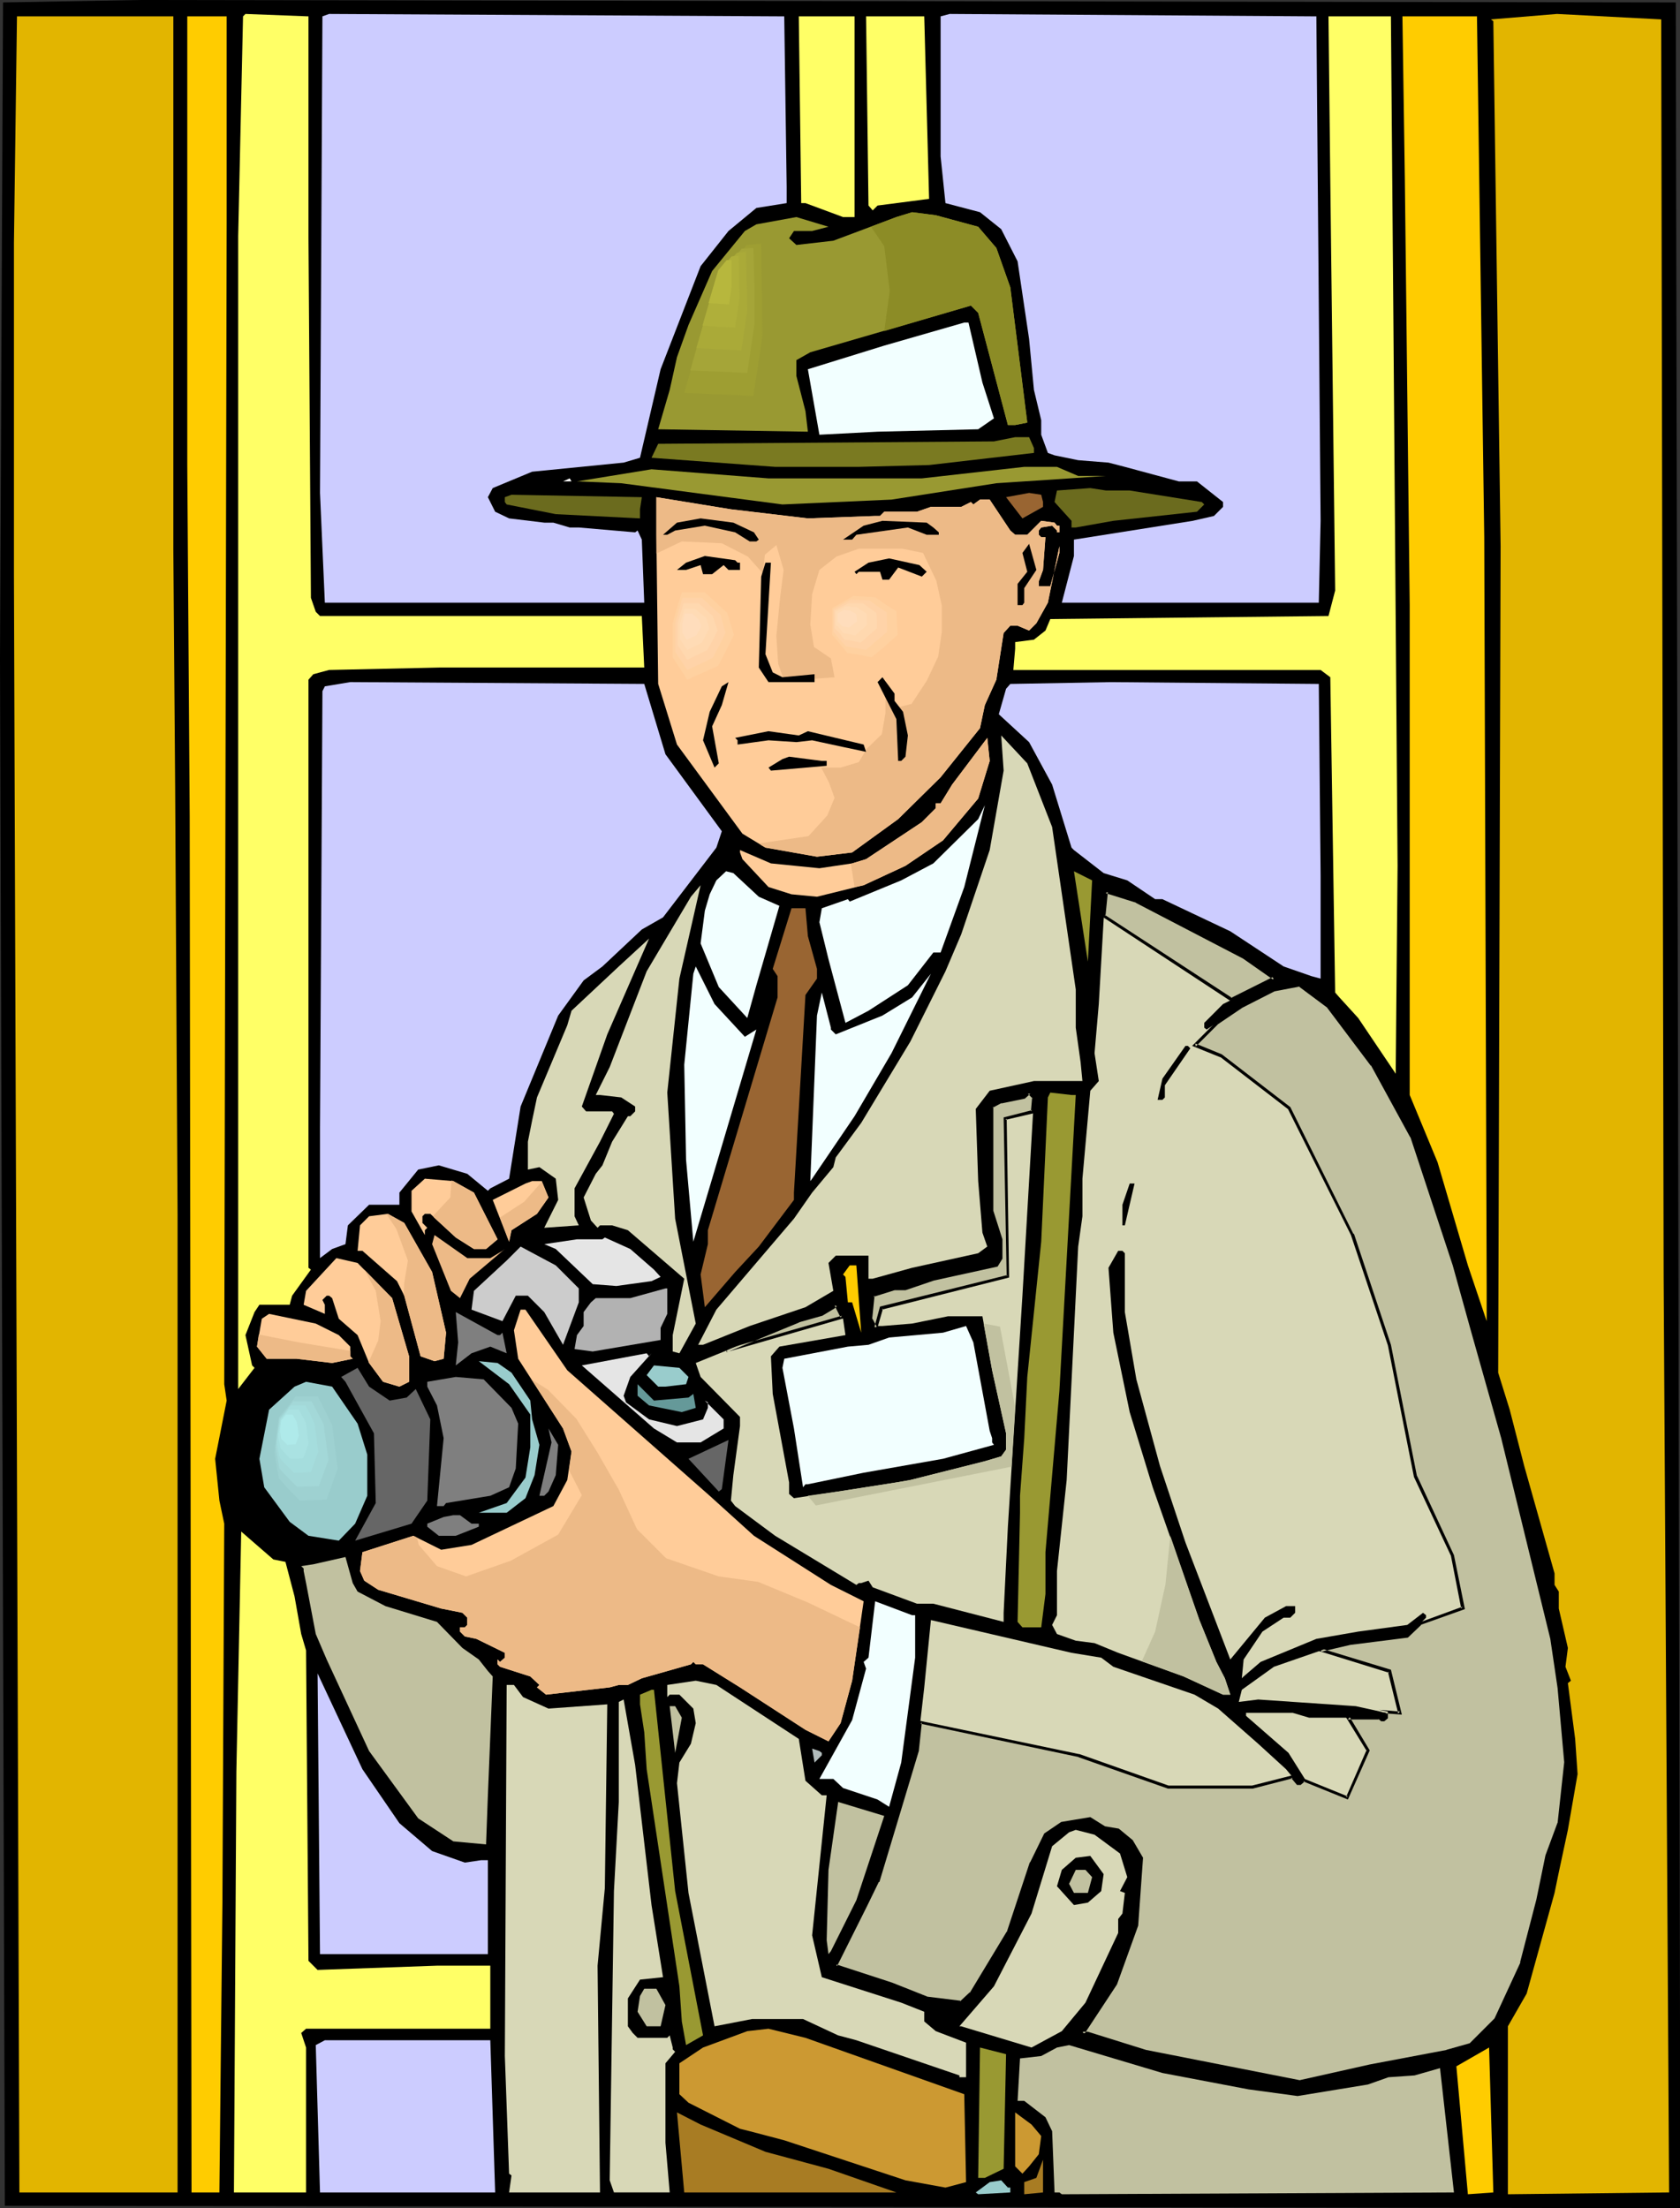 <?xml version="1.0" encoding="UTF-8" standalone="no"?>
<svg
   version="1.0"
   width="118.491mm"
   height="155.711mm"
   id="svg137"
   sodipodi:docname="Photojournalist.wmf"
   xmlns:inkscape="http://www.inkscape.org/namespaces/inkscape"
   xmlns:sodipodi="http://sodipodi.sourceforge.net/DTD/sodipodi-0.dtd"
   xmlns="http://www.w3.org/2000/svg"
   xmlns:svg="http://www.w3.org/2000/svg">
  <rect width="100%" height="100%" fill="#333333" stroke="none"/>
  <sodipodi:namedview
     id="namedview137"
     pagecolor="#ffffff"
     bordercolor="#000000"
     borderopacity="0.25"
     inkscape:showpageshadow="2"
     inkscape:pageopacity="0.0"
     inkscape:pagecheckerboard="0"
     inkscape:deskcolor="#d1d1d1"
     inkscape:document-units="mm" />
  <defs
     id="defs1">
    <pattern
       id="WMFhbasepattern"
       patternUnits="userSpaceOnUse"
       width="6"
       height="6"
       x="0"
       y="0" />
  </defs>
  <path
     style="fill:#000000;fill-opacity:1;fill-rule:evenodd;stroke:none"
     d="m 447.842,540.038 v 48.477 L 1.292,587.868 0,175.488 0.808,0.646 37.482,0 446.711,0.646 Z"
     id="path1" />
  <path
     style="fill:#ffff66;fill-opacity:1;fill-rule:evenodd;stroke:none"
     d="m 82.234,63.505 0.646,95.824 1.292,3.717 1.131,1.131 h 85.788 l 0.646,13.735 h -54.769 l -29.242,0.646 -4.201,1.131 -1.292,1.454 v 156.743 l 0.646,0.485 -5.008,6.948 -0.646,2.424 h -8.078 l -1.292,1.939 -2.423,6.14 1.777,8.08 0.646,0.646 -4.362,5.656 V 62.859 L 64.785,4.363 65.431,3.717 82.234,4.363 Z"
     id="path2" />
  <path
     style="fill:#ccccff;fill-opacity:1;fill-rule:evenodd;stroke:none"
     d="m 209.704,49.77 v 4.363 l -8.078,1.293 -7.432,6.14 -7.432,9.372 -10.663,27.47 -5.493,23.592 -4.362,1.293 -24.395,2.424 -10.501,4.363 -1.292,2.424 1.939,3.878 3.716,1.778 9.37,1.131 h 2.423 l 4.362,1.293 h 2.423 l 15.025,1.293 0.646,-0.485 1.131,2.424 0.646,16.805 H 86.596 L 85.303,131.374 85.949,4.363 87.727,3.717 209.057,4.363 Z"
     id="path3" />
  <path
     style="fill:#ccccff;fill-opacity:1;fill-rule:evenodd;stroke:none"
     d="m 352.037,138.807 -0.485,21.815 h -68.501 l 3.231,-12.443 v -4.363 l 31.666,-5.009 5.655,-1.293 2.423,-2.424 v -1.293 l -6.947,-5.494 h -4.847 l -14.379,-3.878 -4.362,-1.131 -8.078,-0.646 -6.301,-1.293 -1.777,-0.646 -1.777,-4.848 v -3.878 l -1.939,-8.08 -1.292,-13.574 -3.07,-20.684 -4.362,-8.564 -5.655,-4.525 -9.209,-2.424 -1.292,-12.443 V 4.363 l 2.423,-0.646 97.743,0.646 z"
     id="path4" />
  <path
     style="fill:#e2b500;fill-opacity:1;fill-rule:evenodd;stroke:none"
     d="m 443.479,340.311 1.454,244.003 -42.975,0.485 v -44.761 l 5.008,-8.726 7.432,-26.824 1.131,-5.494 2.423,-11.311 2.585,-14.866 -0.646,-9.372 -1.939,-14.866 0.808,-0.646 -1.454,-3.717 0.646,-5.009 -2.423,-10.503 v -4.525 l -1.131,-1.778 v -3.07 l -8.078,-28.602 -3.877,-15.028 -3.07,-9.857 0.646,-220.249 -1.939,-139.938 -0.646,-0.485 17.61,-1.454 27.788,1.454 z"
     id="path5" />
  <path
     style="fill:#e2b500;fill-opacity:1;fill-rule:evenodd;stroke:none"
     d="m 46.206,146.24 0.485,63.505 0.646,113.76 V 584.313 H 5.17 L 3.716,153.027 V 64.798 L 4.524,4.363 H 46.206 Z"
     id="path6" />
  <path
     style="fill:#ffcc00;fill-opacity:1;fill-rule:evenodd;stroke:none"
     d="m 60.423,59.789 -0.646,309.124 0.646,4.363 -3.07,15.513 1.131,11.15 1.292,6.14 -0.485,100.994 -0.808,77.241 H 51.053 L 50.568,217.663 49.922,123.94 V 4.363 h 10.501 z"
     id="path7" />
  <path
     style="fill:#ffff66;fill-opacity:1;fill-rule:evenodd;stroke:none"
     d="m 227.798,57.85 h -3.07 l -10.017,-3.717 h -1.131 L 212.935,4.363 h 14.863 z"
     id="path8" />
  <path
     style="fill:#ffff66;fill-opacity:1;fill-rule:evenodd;stroke:none"
     d="m 247.67,53.002 -13.733,1.778 -1.292,1.293 -1.131,-1.293 -0.646,-50.416 h 15.51 z"
     id="path9" />
  <path
     style="fill:#ffff66;fill-opacity:1;fill-rule:evenodd;stroke:none"
     d="m 371.424,83.381 1.131,147.371 -0.485,53.648 v 1.778 l -10.017,-14.866 -5.008,-5.494 -1.131,-1.293 -1.292,-84.027 -2.585,-1.939 h -81.91 l 0.485,-5.656 v -1.778 l 5.008,-0.646 3.07,-2.424 1.292,-3.07 74.156,-0.808 1.777,-6.787 -1.292,-108.912 -0.485,-44.114 h 16.641 z"
     id="path10" />
  <path
     style="fill:#ffcc00;fill-opacity:1;fill-rule:evenodd;stroke:none"
     d="m 395.658,143.17 0.646,199.565 v 9.372 l -5.008,-14.866 -8.078,-27.47 -7.432,-17.937 V 161.268 L 374.494,47.993 373.848,4.363 h 19.872 z"
     id="path11" />
  <path
     style="fill:#ffcc99;fill-opacity:1;fill-rule:evenodd;stroke:none"
     d="m 215.358,138.16 17.933,-0.646 h 1.292 l 1.131,-1.131 h 8.724 l 3.716,-1.293 h 8.078 l 2.585,-1.293 0.646,0.646 1.777,-1.293 h 2.585 l 5.493,8.241 1.292,1.131 h 3.231 l 3.716,-3.717 3.554,0.485 0.646,0.808 h 0.646 v 1.778 h -0.646 v -0.485 l -1.292,-1.293 -2.908,0.485 -0.646,0.808 v 1.131 l 0.646,0.646 h 1.131 l -0.646,8.726 -1.131,3.07 v 1.293 h 3.07 l 2.423,-8.888 v -1.778 l -3.07,15.028 -3.07,5.494 -1.939,1.939 -3.07,-1.293 h -1.939 l -1.777,1.939 -1.939,12.443 -3.07,6.787 -1.292,6.14 -10.501,13.089 -11.309,11.15 -12.278,8.888 -9.37,1.131 -13.733,-2.424 -6.139,-3.717 -17.448,-23.754 -5.008,-16.159 -0.485,-39.751 v -10.019 l 19.872,3.232 z"
     id="path12" />
  <path
     style="fill:#ccccff;fill-opacity:1;fill-rule:evenodd;stroke:none"
     d="m 177.392,201.019 15.025,20.522 -1.454,4.363 -14.217,18.583 -5.655,3.232 -10.501,9.857 -5.008,3.717 -6.785,9.372 -10.017,24.239 -3.07,19.229 -5.008,2.585 -0.646,0.646 -5.493,-4.525 -7.593,-2.262 -5.493,1.131 -5.008,6.14 v 3.232 h -8.078 l -5.655,5.494 -0.646,5.009 -3.554,1.293 -3.231,2.424 v -34.904 l 0.646,-116.184 0.646,-1.293 6.785,-1.131 78.356,0.485 z"
     id="path13" />
  <path
     style="fill:#ccccff;fill-opacity:1;fill-rule:evenodd;stroke:none"
     d="m 352.037,233.338 v 27.47 l -2.423,-0.646 -7.432,-2.585 -14.217,-9.372 -18.095,-8.564 h -1.939 l -7.432,-5.009 -6.301,-1.939 -7.916,-6.14 -0.646,-0.646 -5.17,-16.805 -6.139,-11.311 -8.078,-7.433 1.939,-6.787 1.131,-1.293 26.819,-0.485 55.415,0.485 z"
     id="path14" />
  <path
     style="fill:#d8d8b7;fill-opacity:1;fill-rule:evenodd;stroke:none"
     d="m 280.466,220.41 6.301,43.306 v 10.18 l 1.292,9.211 0.485,5.009 h -12.925 l -11.794,2.585 -3.716,4.848 0.646,19.229 1.131,13.735 1.292,3.717 -2.423,1.778 -17.61,3.878 -10.501,2.909 h -1.131 v -6.14 h -8.724 l -1.939,1.939 1.292,7.433 -7.432,4.363 -14.863,5.009 -12.44,5.009 h -1.292 l 4.847,-9.372 20.68,-24.239 4.847,-6.948 5.655,-6.787 0.646,-2.585 6.785,-9.211 13.086,-21.653 9.37,-18.745 4.201,-9.857 7.593,-22.461 3.716,-21.168 -0.646,-9.372 6.947,7.433 z"
     id="path15" />
  <path
     style="fill:#d8d8b7;fill-opacity:1;fill-rule:evenodd;stroke:none"
     d="m 177.876,291.187 2.1,33.611 5.493,27.955 -4.362,7.918 -1.777,-0.485 v -4.363 l 3.07,-15.028 -15.025,-12.927 -4.201,-1.293 h -3.231 l -0.646,0.646 -1.777,-1.939 -1.939,-6.14 3.231,-6.302 1.777,-2.262 2.585,-6.302 4.201,-6.787 h 0.646 l 1.292,-1.293 v -1.293 l -3.716,-2.424 -5.655,-0.646 h -1.131 l 3.716,-7.433 9.855,-25.531 11.794,-19.876 2.585,-3.07 -5.655,24.885 z"
     id="path16" />
  <path
     style="fill:#d8d8b7;fill-opacity:1;fill-rule:evenodd;stroke:none"
     d="m 331.519,254.991 8.078,5.817 -13.571,6.787 -5.008,5.009 v 1.293 l 0.646,0.485 9.37,-6.302 8.563,-4.363 6.947,-1.131 7.593,5.494 11.632,15.674 10.663,19.229 11.148,34.257 4.847,17.29 8.24,28.763 13.086,53.487 1.777,12.927 1.777,20.037 -1.777,16.159 -3.07,8.726 -2.585,11.796 -4.201,16.644 -6.947,15.028 -6.785,6.948 -6.301,1.778 -20.518,3.878 -18.579,4.201 -41.198,-8.08 -15.348,-5.009 h -1.454 l 8.886,-13.089 5.493,-15.513 1.292,-18.098 -2.585,-4.363 -3.554,-3.07 -3.877,-0.646 -3.554,-2.424 -7.593,1.293 -4.362,3.07 -3.716,7.433 -6.301,18.745 -9.855,16.159 -2.585,2.424 -9.209,-1.131 -9.37,-3.878 -14.863,-4.848 8.078,-16.159 3.07,-6.302 10.501,-34.742 1.939,-16.967 1.777,-17.937 37.482,8.726 7.916,1.293 3.231,2.424 21.649,7.433 6.301,3.717 10.663,9.372 7.432,6.787 3.07,3.717 h 0.646 l 1.292,-1.131 -4.362,-6.948 -11.309,-9.857 v -0.808 h 12.44 l 4.362,1.293 h 18.741 l 0.646,0.646 h 0.485 l 0.646,-0.646 v -1.293 l -8.078,-1.778 -26.011,-1.778 -5.17,0.646 0.808,-3.232 8.563,-6.14 16.317,-5.656 19.226,-2.424 5.008,-5.009 v -0.646 l -0.808,-0.646 -4.201,3.232 -13.086,1.778 -11.148,1.939 -14.863,6.14 -4.524,3.878 -0.485,0.485 0.485,-5.009 5.008,-7.433 5.655,-3.717 h 1.777 l 1.292,-1.293 v -1.778 h -2.423 l -5.655,3.07 -9.209,11.15 -11.955,-31.187 -6.785,-20.36 -6.301,-23.108 -3.07,-17.937 v -15.674 l -0.646,-0.646 h -1.131 l -2.585,4.525 1.292,17.29 4.362,21.168 6.139,20.037 12.44,35.388 4.524,11.15 2.262,4.363 1.454,4.363 h -1.939 l -10.501,-4.848 -17.448,-6.302 -6.301,-2.585 -5.008,-0.646 -5.008,-1.778 -1.292,-2.424 1.292,-2.585 v -11.796 l 2.585,-24.239 3.07,-62.213 1.131,-8.08 v -10.019 l 2.1,-23.431 2.262,-2.585 -1.131,-7.433 1.131,-13.089 1.292,-22.461 0.646,-7.433 8.078,2.585 z"
     id="path17" />
  <path
     style="fill:#996532;fill-opacity:1;fill-rule:evenodd;stroke:none"
     d="m 215.358,249.497 2.423,8.726 v 2.585 l -3.07,4.363 -3.07,52.679 v 1.939 l -9.37,12.443 -6.301,6.787 -8.078,9.372 -1.131,-8.726 1.939,-8.08 v -3.717 l 18.579,-62.051 v -5.656 l -1.292,-1.939 5.008,-16.159 h 3.716 z"
     id="path18" />
  <path
     style="fill:#d8d8b7;fill-opacity:1;fill-rule:evenodd;stroke:none"
     d="m 155.097,294.904 1.131,1.293 h 6.947 l 0.485,0.646 -3.716,7.433 -6.785,12.443 v 7.433 l 1.131,2.424 -9.209,0.646 3.716,-7.433 -0.646,-5.656 -4.362,-3.07 -3.07,0.646 v -7.433 l 1.131,-5.656 1.292,-6.14 8.078,-19.229 1.131,-3.878 12.602,-11.796 8.078,-7.433 -11.148,25.531 z"
     id="path19" />
  <path
     style="fill:#f2ffff;fill-opacity:1;fill-rule:evenodd;stroke:none"
     d="m 198.556,276.321 3.07,-1.939 -11.794,39.751 -5.008,16.805 -1.939,-21.815 -0.485,-25.37 2.423,-24.239 0.646,-1.939 5.008,10.019 z"
     id="path20" />
  <path
     style="fill:#f2ffff;fill-opacity:1;fill-rule:evenodd;stroke:none"
     d="m 227.798,297.489 -11.309,16.644 -0.485,0.646 1.777,-44.114 1.292,-6.14 2.423,9.372 v 0.485 l 1.292,1.293 12.44,-5.009 7.916,-4.848 5.008,-6.302 -10.501,21.168 z"
     id="path21" />
  <path
     style="fill:#000000;fill-opacity:1;fill-rule:evenodd;stroke:none"
     d="m 317.302,279.391 -6.785,9.857 v 3.232 l -0.646,0.646 h -1.292 l 1.292,-5.656 6.139,-8.726 h 0.646 z"
     id="path22" />
  <path
     style="fill:#d8d8b7;fill-opacity:1;fill-rule:evenodd;stroke:none"
     d="m 272.55,345.32 -3.877,61.566 -1.131,22.946 v 2.424 l -18.741,-4.848 h -4.362 l -11.794,-4.363 -1.131,-1.778 -1.939,0.646 h -0.646 l -0.646,0.485 -21.649,-13.089 -10.663,-7.918 -1.131,-1.454 0.646,-6.787 1.777,-13.089 v -2.424 l -10.501,-10.665 -1.292,-3.717 27.465,-11.15 6.139,-1.939 3.07,-1.778 0.646,-0.646 1.939,3.717 0.646,4.363 -17.61,3.07 -2.262,2.585 0.485,10.019 4.362,23.592 v 3.07 l 1.292,1.131 11.794,-1.778 15.51,-2.424 3.716,-0.646 19.872,-5.009 4.362,-1.293 1.292,-1.778 v -4.363 l -3.716,-16.805 -2.585,-14.382 h -9.209 l -9.532,1.939 -7.916,0.646 h -1.292 l -0.646,0.485 -1.292,-2.424 0.646,-6.14 5.816,-1.939 h 2.908 l 7.432,-2.585 16.802,-3.555 1.292,-1.939 v -5.009 l -2.423,-7.433 v -27.955 l 2.423,-1.293 6.139,-1.131 1.292,-1.293 1.292,1.293 z"
     id="path23" />
  <path
     style="fill:#999932;fill-opacity:1;fill-rule:evenodd;stroke:none"
     d="m 286.767,291.834 -4.362,78.856 -3.716,42.983 v 11.15 l -1.131,8.888 h -5.008 l -1.292,-1.454 0.646,-29.086 v -4.525 l 1.131,-15.351 0.808,-16.321 3.716,-36.035 1.777,-38.459 0.646,-1.293 5.655,0.646 z"
     id="path24" />
  <path
     style="fill:#ffcc99;fill-opacity:1;fill-rule:evenodd;stroke:none"
     d="m 126.339,317.85 6.301,12.443 -3.07,2.585 h -3.231 l -4.847,-3.07 -6.785,-6.302 h -1.454 l -0.646,0.646 v 1.778 l 1.292,1.293 -0.646,0.646 v 1.293 l -3.554,-6.302 v -5.494 l 3.554,-3.232 7.593,0.646 z"
     id="path25" />
  <path
     style="fill:#ffcc99;fill-opacity:1;fill-rule:evenodd;stroke:none"
     d="m 146.211,319.142 -3.07,4.363 -6.785,4.363 -0.646,3.07 -4.362,-11.15 8.724,-4.363 1.777,-0.646 h 2.585 z"
     id="path26" />
  <path
     style="fill:#000000;fill-opacity:1;fill-rule:evenodd;stroke:none"
     d="m 299.854,326.576 h -0.646 v -5.494 l 1.939,-5.656 h 1.292 z"
     id="path27" />
  <path
     style="fill:#ffcc99;fill-opacity:1;fill-rule:evenodd;stroke:none"
     d="m 115.192,339.018 3.716,16.159 -0.646,6.948 -2.423,0.646 -3.716,-1.293 -4.362,-16.159 -1.939,-3.878 -9.209,-8.08 h -1.292 l 0.646,-6.787 2.423,-2.424 5.008,-0.646 4.362,2.424 z"
     id="path28" />
  <path
     style="fill:#edba87;fill-opacity:1;fill-rule:evenodd;stroke:none"
     d="m 130.701,335.302 3.231,-1.939 0.646,-0.485 -9.37,7.918 -2.585,5.171 -2.423,-1.939 -5.008,-12.443 0.646,-2.424 8.724,6.14 z"
     id="path29" />
  <path
     style="fill:#e5e5e5;fill-opacity:1;fill-rule:evenodd;stroke:none"
     d="m 174.322,338.372 1.777,1.939 -2.423,1.131 -9.37,1.293 -6.301,-0.485 -9.855,-9.372 -3.07,-1.293 8.724,-1.293 h 6.785 l 0.646,-0.485 6.785,3.07 z"
     id="path30" />
  <path
     style="fill:#cccccc;fill-opacity:1;fill-rule:evenodd;stroke:none"
     d="m 154.289,343.381 v 3.717 l -4.201,11.311 -5.008,-8.726 -4.362,-4.363 h -3.231 l -3.554,6.787 -8.24,-3.07 0.646,-5.009 8.724,-8.08 3.716,-3.717 9.37,5.009 z"
     id="path31" />
  <path
     style="fill:#ffcc99;fill-opacity:1;fill-rule:evenodd;stroke:none"
     d="m 104.529,345.967 4.524,15.513 v 6.787 l -2.585,1.293 -4.362,-1.293 -3.716,-5.009 -3.07,-7.433 -5.008,-4.363 -1.777,-5.494 -0.808,-0.646 h -0.646 l -1.131,1.131 0.646,1.293 v 2.424 l -5.655,-2.424 0.646,-3.717 8.078,-8.726 5.655,1.293 z"
     id="path32" />
  <path
     style="fill:#ffcc00;fill-opacity:1;fill-rule:evenodd;stroke:none"
     d="m 229.575,355.177 -2.423,-8.08 h -1.131 l -0.646,-6.787 -0.646,-0.646 1.777,-2.424 h 1.777 z"
     id="path33" />
  <path
     style="fill:#b2b2b2;fill-opacity:1;fill-rule:evenodd;stroke:none"
     d="m 177.876,350.168 -1.777,3.717 v 3.232 l -18.095,3.07 -4.847,-0.646 0.646,-3.717 1.777,-2.424 v -3.717 l 1.939,-2.585 1.292,-1.131 h 9.209 l 9.37,-2.585 h 0.485 z"
     id="path34" />
  <path
     style="fill:#ffcc99;fill-opacity:1;fill-rule:evenodd;stroke:none"
     d="m 151.219,365.196 37.966,33.449 11.794,10.665 20.518,13.089 8.724,4.363 -3.07,21.168 -3.07,11.311 -3.231,4.848 -6.139,-3.07 -17.448,-11.311 -9.855,-6.14 h -1.939 l -0.646,-0.646 -0.646,0.646 -13.086,3.717 -3.716,1.778 h -2.423 l -2.423,0.646 -16.964,1.939 -2.423,-1.939 0.646,-0.646 -2.423,-2.262 -8.078,-2.585 -0.646,-0.646 v -1.293 l 0.646,0.646 1.292,-1.131 v -1.293 l -7.593,-3.717 -3.07,-0.646 -1.292,-1.293 v -1.131 h 1.292 l 0.646,-0.646 v -1.939 l -1.292,-1.293 -5.655,-1.131 -16.802,-5.009 -3.716,-2.424 -1.131,-2.585 0.646,-5.009 13.571,-4.363 7.432,3.717 8.078,-1.293 21.81,-10.342 3.716,-6.948 1.131,-7.595 -2.262,-6.14 -11.955,-18.583 -1.131,-7.595 1.777,-5.494 h 1.292 z"
     id="path35" />
  <path
     style="fill:#7f7f7f;fill-opacity:1;fill-rule:evenodd;stroke:none"
     d="m 133.286,355.824 0.646,-0.646 1.131,5.494 -4.362,-1.778 -5.008,1.778 -4.201,3.232 0.646,-6.14 -0.646,-8.08 11.148,6.14 z"
     id="path36" />
  <path
     style="fill:#ffcc99;fill-opacity:1;fill-rule:evenodd;stroke:none"
     d="m 90.311,355.824 3.07,3.07 v 2.585 l 0.646,0.646 -5.493,1.131 -9.532,-1.131 h -7.916 l -2.585,-3.232 1.292,-7.433 1.939,-1.293 12.44,2.585 z"
     id="path37" />
  <path
     style="fill:#f2ffff;fill-opacity:1;fill-rule:evenodd;stroke:none"
     d="m 263.826,381.355 0.646,1.939 v 1.131 l 0.485,0.646 -13.571,3.717 -21.164,3.717 -14.863,3.07 h -0.646 l -0.646,0.808 -2.423,-15.674 -3.07,-16.159 0.485,-2.424 16.964,-3.232 5.493,-0.485 5.493,-1.939 14.379,-1.293 6.139,-1.778 1.939,4.363 z"
     id="path38" />
  <path
     style="fill:#e5e5e5;fill-opacity:1;fill-rule:evenodd;stroke:none"
     d="m 173.676,360.671 -5.655,6.302 -1.777,5.009 0.646,1.778 6.139,4.525 7.432,1.778 6.947,-1.778 1.292,-3.07 v -1.454 l -0.808,-0.485 5.008,5.009 v 2.424 l -6.139,3.717 h -6.301 l -6.139,-3.717 -19.226,-16.805 17.287,-3.232 0.646,0.808 z"
     id="path39" />
  <path
     style="fill:#99cccc;fill-opacity:1;fill-rule:evenodd;stroke:none"
     d="m 136.356,365.842 5.008,7.433 0.485,5.009 1.939,6.787 -1.292,8.08 -2.423,6.14 -5.008,3.878 h -7.432 l 7.432,-2.585 5.008,-6.787 1.292,-8.08 v -8.726 l -5.655,-8.08 -8.078,-6.14 5.008,0.485 z"
     id="path40" />
  <path
     style="fill:#99cccc;fill-opacity:1;fill-rule:evenodd;stroke:none"
     d="m 183.531,366.973 -0.646,1.939 -5.493,0.646 h -1.939 l -3.07,-3.07 1.939,-2.585 6.785,0.646 z"
     id="path41" />
  <path
     style="fill:#666666;fill-opacity:1;fill-rule:evenodd;stroke:none"
     d="m 103.882,373.275 4.524,-0.808 2.423,-2.262 3.877,8.08 -0.808,21.653 -4.201,6.14 -15.025,4.525 5.493,-10.019 -0.485,-18.583 -7.593,-13.735 -1.131,-1.293 4.362,-2.424 3.07,5.009 z"
     id="path42" />
  <path
     style="fill:#000000;fill-opacity:1;fill-rule:evenodd;stroke:none"
     d="m 75.448,367.62 -6.301,7.595 -1.939,6.14 -1.131,10.019 3.716,10.503 6.785,7.433 5.008,3.717 h 1.939 -6.301 l -5.008,-1.939 -7.432,-6.14 -3.231,-5.656 -1.131,-14.22 1.131,-6.787 5.655,-8.08 3.877,-3.232 5.493,-1.131 h 2.423 z"
     id="path43" />
  <path
     style="fill:#7f7f7f;fill-opacity:1;fill-rule:evenodd;stroke:none"
     d="m 136.356,375.215 1.777,4.201 -0.646,11.958 -1.777,5.009 -5.008,2.262 -11.794,1.939 -0.646,0.808 h -1.777 l 1.777,-18.098 -1.777,-8.726 -2.585,-5.009 v -1.293 l 7.593,-1.293 7.432,0.646 z"
     id="path44" />
  <path
     style="fill:#99cccc;fill-opacity:1;fill-rule:evenodd;stroke:none"
     d="m 95.32,379.416 2.585,8.241 v 10.988 l -3.231,7.433 -4.362,4.525 -8.078,-1.293 -5.008,-3.717 -6.785,-9.211 -1.292,-7.595 2.585,-13.089 6.785,-6.14 3.07,-1.293 6.947,1.293 z"
     id="path45" />
  <path
     style="fill:#659999;fill-opacity:1;fill-rule:evenodd;stroke:none"
     d="m 183.531,372.468 1.292,-0.97 0.646,3.717 -3.716,1.131 -8.724,-1.778 -3.07,-2.585 v -3.07 l 4.362,4.363 z"
     id="path46" />
  <path
     style="fill:#7f7f7f;fill-opacity:1;fill-rule:evenodd;stroke:none"
     d="m 148.15,393.151 -1.939,4.363 -1.131,1.131 h -1.292 l 3.231,-14.22 -0.808,-3.717 2.585,4.363 z"
     id="path47" />
  <path
     style="fill:#666666;fill-opacity:1;fill-rule:evenodd;stroke:none"
     d="m 191.609,397.514 -8.078,-8.726 10.663,-5.009 -1.777,13.089 z"
     id="path48" />
  <path
     style="fill:#7f7f7f;fill-opacity:1;fill-rule:evenodd;stroke:none"
     d="m 125.693,406.078 h 1.939 v 0.808 l -6.139,2.424 h -4.524 l -3.07,-2.424 v -0.808 l 4.362,-1.778 2.585,-0.485 h 1.777 z"
     id="path49" />
  <path
     style="fill:#ffff66;fill-opacity:1;fill-rule:evenodd;stroke:none"
     d="m 76.094,416.259 2.423,9.211 1.777,10.019 1.292,4.363 0.646,82.735 2.423,2.424 31.827,-1.131 h 14.217 v 16.805 H 81.587 l -1.292,1.131 1.292,3.878 v 38.62 H 62.362 l 0.646,-112.144 1.292,-63.99 8.563,7.433 z"
     id="path50" />
  <path
     style="fill:#c1c1a0;fill-opacity:1;fill-rule:evenodd;stroke:none"
     d="m 95.32,424.177 7.432,3.878 13.733,4.201 6.785,6.948 4.362,3.07 2.423,3.07 1.292,1.454 -1.292,31.672 -0.485,13.089 -8.724,-0.808 -9.37,-6.14 -13.086,-17.937 -11.309,-24.4 -2.908,-6.787 -2.585,-13.574 -0.646,-3.232 v -0.646 l -0.646,-0.646 3.231,-0.485 8.563,-1.939 1.939,6.948 z"
     id="path51" />
  <path
     style="fill:#f2ffff;fill-opacity:1;fill-rule:evenodd;stroke:none"
     d="m 243.954,430.479 v 11.311 l -3.716,27.955 -3.231,11.796 -3.07,-1.939 -9.209,-3.07 -2.585,-2.424 h -3.716 l 8.724,-15.674 3.716,-13.735 -0.646,-1.778 1.292,-1.131 1.777,-15.028 9.855,3.717 z"
     id="path52" />
  <path
     style="fill:#ccccff;fill-opacity:1;fill-rule:evenodd;stroke:none"
     d="m 106.467,485.904 8.724,7.433 8.724,3.07 4.362,-0.646 h 1.777 v 25.047 H 85.303 l -0.646,-74.817 11.955,25.531 z"
     id="path53" />
  <path
     style="fill:#d8d8b7;fill-opacity:1;fill-rule:evenodd;stroke:none"
     d="m 212.935,463.443 1.777,11.15 4.362,3.878 h 1.292 l -3.877,37.328 2.585,11.15 21.164,6.787 6.139,2.424 v 2.585 l 3.07,2.585 8.078,3.07 v 9.211 h -1.777 v -0.485 l -27.465,-9.372 -4.847,-1.293 -9.37,-4.363 h -13.571 l -10.017,1.939 -6.947,-35.55 -3.07,-29.248 0.646,-5.494 3.07,-5.009 1.292,-5.494 -0.646,-3.878 -3.716,-3.717 h -2.585 l -0.646,0.646 v -3.232 l 7.593,-1.131 5.493,1.131 z"
     id="path54" />
  <path
     style="fill:#d8d8b7;fill-opacity:1;fill-rule:evenodd;stroke:none"
     d="m 139.425,452.294 6.785,3.07 15.671,-1.131 -0.646,48.962 -1.939,20.684 0.646,60.435 h -24.234 l 0.646,-4.525 -0.646,-0.485 -1.131,-31.349 0.485,-98.894 h 1.939 z"
     id="path55" />
  <path
     style="fill:#999932;fill-opacity:1;fill-rule:evenodd;stroke:none"
     d="m 179.977,504.003 7.432,38.459 -4.524,2.585 -1.131,-6.302 -0.646,-9.372 -8.724,-57.85 -0.646,-9.857 -1.131,-7.433 v -2.585 l 3.07,-1.293 h 0.646 z"
     id="path56" />
  <path
     style="fill:#d8d8b7;fill-opacity:1;fill-rule:evenodd;stroke:none"
     d="m 173.676,507.719 3.07,19.229 -6.139,0.646 -3.231,5.009 v 7.433 l 1.292,1.778 1.292,1.293 h 7.916 l 0.646,-0.646 0.808,3.232 v 0.485 l 0.646,0.646 -2.585,3.07 v 21.168 l 1.131,13.25 h -14.863 l -1.131,-3.232 1.131,-77.079 1.292,-23.754 v -26.663 l 1.292,-0.646 3.07,17.452 z"
     id="path57" />
  <path
     style="fill:#c1c1a0;fill-opacity:1;fill-rule:evenodd;stroke:none"
     d="m 181.754,457.788 -1.777,9.372 -1.454,-12.443 h 1.454 z"
     id="path58" />
  <path
     style="fill:#b2bcbc;fill-opacity:1;fill-rule:evenodd;stroke:none"
     d="m 219.074,467.16 v 0.646 l -1.939,1.939 -0.646,-3.717 1.939,0.646 z"
     id="path59" />
  <path
     style="fill:#c1c1a0;fill-opacity:1;fill-rule:evenodd;stroke:none"
     d="m 228.283,506.427 -6.785,13.574 -0.646,0.808 -0.485,-3.717 0.485,-18.745 2.585,-18.098 12.278,3.717 z"
     id="path60" />
  <path
     style="fill:#d8d8b7;fill-opacity:1;fill-rule:evenodd;stroke:none"
     d="m 298.561,493.984 1.939,6.302 -1.939,3.717 1.292,0.485 -0.646,5.494 -1.131,1.454 v 3.717 l -8.724,18.583 -6.301,7.595 -8.078,4.363 -18.741,-5.656 h -0.485 l 9.209,-10.665 10.017,-19.391 5.493,-17.937 4.524,-3.717 1.777,-0.646 5.008,1.293 z"
     id="path61" />
  <path
     style="fill:#000000;fill-opacity:1;fill-rule:evenodd;stroke:none"
     d="m 293.553,504.003 -3.554,3.07 -3.716,0.646 -4.524,-5.009 1.292,-4.363 3.716,-3.232 3.877,-0.485 3.554,4.848 z"
     id="path62" />
  <path
     style="fill:#c1c1a0;fill-opacity:1;fill-rule:evenodd;stroke:none"
     d="m 291.129,500.286 -1.131,4.201 h -3.716 l -1.292,-2.424 1.777,-3.717 h 2.585 z"
     id="path63" />
  <path
     style="fill:#c1c1a0;fill-opacity:1;fill-rule:evenodd;stroke:none"
     d="m 177.392,534.382 -1.292,5.656 h -3.716 l -2.423,-3.878 0.646,-4.201 1.131,-1.939 h 3.231 z"
     id="path64" />
  <path
     style="fill:#ffffff;fill-opacity:1;fill-rule:evenodd;stroke:none"
     d="m 249.447,536.967 2.585,0.646 z"
     id="path65" />
  <path
     style="fill:#cc9932;fill-opacity:1;fill-rule:evenodd;stroke:none"
     d="m 257.04,558.136 0.485,23.431 -5.493,1.454 -10.663,-1.939 -32.312,-10.665 -9.209,-2.424 -2.585,-0.646 -13.733,-6.948 -2.423,-2.262 v -8.241 l 6.301,-4.201 11.794,-4.363 5.655,-0.646 9.855,2.424 z"
     id="path66" />
  <path
     style="fill:#ccccff;fill-opacity:1;fill-rule:evenodd;stroke:none"
     d="M 131.994,584.313 H 85.303 l -1.131,-39.267 2.423,-1.293 h 44.106 z"
     id="path67" />
  <path
     style="fill:#c1c1a0;fill-opacity:1;fill-rule:evenodd;stroke:none"
     d="m 332.812,556.843 13.086,1.778 18.741,-3.07 5.493,-1.939 6.947,-0.485 6.785,-1.939 3.716,33.126 -104.529,0.485 -0.646,-0.485 h -1.292 l -0.646,-16.321 -1.777,-3.717 -5.655,-4.363 h -1.777 l 0.646,-11.311 5.655,-0.646 4.201,-2.262 3.231,-0.646 24.88,7.433 z"
     id="path68" />
  <path
     style="fill:#999932;fill-opacity:1;fill-rule:evenodd;stroke:none"
     d="m 267.542,578.011 -5.008,2.424 h -1.777 l 0.485,-34.742 6.947,1.778 z"
     id="path69" />
  <path
     style="fill:#ffcc00;fill-opacity:1;fill-rule:evenodd;stroke:none"
     d="m 391.296,584.798 -3.07,-34.096 8.724,-5.009 1.131,38.62 z"
     id="path70" />
  <path
     style="fill:#a87c23;fill-opacity:1;fill-rule:evenodd;stroke:none"
     d="m 204.049,573.487 16.802,4.525 18.095,6.302 h -56.546 l -1.939,-21.33 6.301,3.232 z"
     id="path71" />
  <path
     style="fill:#cc9932;fill-opacity:1;fill-rule:evenodd;stroke:none"
     d="m 277.558,569.286 -0.646,4.848 -2.585,3.232 -1.777,1.939 -1.939,-1.939 v -14.382 l 4.362,3.232 z"
     id="path72" />
  <path
     style="fill:#a87c23;fill-opacity:1;fill-rule:evenodd;stroke:none"
     d="m 273.035,584.798 v -3.232 l 3.231,-1.131 1.777,-4.848 v 8.726 z"
     id="path73" />
  <path
     style="fill:#99cccc;fill-opacity:1;fill-rule:evenodd;stroke:none"
     d="m 269.319,583.021 v 1.293 l -8.563,0.485 -0.646,-0.485 3.716,-2.747 3.07,-0.485 1.777,1.939 z"
     id="path74" />
  <path
     style="fill:#edba87;fill-opacity:1;fill-rule:evenodd;stroke:none"
     d="m 202.918,225.258 -0.485,-0.485 13.086,-1.939 5.008,-5.494 1.939,-4.686 -1.454,-4.04 -2.1,-4.04 h 5.17 l 4.847,-1.454 2.1,-3.555 4.039,-3.878 0.969,-5.656 v -6.464 l 3.07,5.009 3.877,-0.97 4.039,-6.14 3.07,-6.464 0.969,-6.625 v -6.948 l -1.454,-6.625 -3.554,-7.433 -5.493,-1.131 h -11.632 l -5.978,2.101 -4.524,3.555 -1.939,6.464 -0.485,8.08 0.969,5.979 4.524,3.07 0.969,5.009 -6.462,0.485 h -7.109 l -1.454,-4.04 -0.485,-7.433 0.969,-10.019 0.969,-7.595 -1.939,-6.625 -3.07,2.585 -0.485,5.009 -4.039,-4.525 -6.947,-3.555 -10.663,-0.485 -6.785,3.232 v -5.009 -10.019 l 19.872,3.232 20.518,2.424 17.933,-0.646 h 1.292 l 1.131,-1.131 h 8.724 l 3.716,-1.293 h 8.078 l 2.585,-1.293 0.646,0.646 1.777,-1.293 h 2.585 l 5.493,8.241 1.292,1.131 h 3.231 l 3.716,-3.717 3.554,0.485 0.646,0.808 h 0.646 v 1.778 h -0.646 v -0.485 l -1.292,-1.293 -2.908,0.485 -0.646,0.808 v 1.131 l 0.646,0.646 h 1.131 l -0.646,8.726 -1.131,3.07 v 1.293 h 3.07 l 2.423,-8.888 v -1.778 l -3.07,15.028 -3.07,5.494 -1.939,1.939 -3.07,-1.293 h -1.939 l -1.777,1.939 -1.939,12.443 -3.07,6.787 -1.292,6.14 -10.501,13.089 -11.309,11.15 -12.278,8.888 -9.37,1.131 -13.733,-2.424 z"
     id="path75" />
  <path
     style="fill:#999932;fill-opacity:1;fill-rule:evenodd;stroke:none"
     d="m 260.756,60.435 4.847,5.656 3.716,10.503 4.524,36.035 -3.231,0.646 h -1.939 l -7.916,-29.894 -1.939,-1.939 -42.813,12.443 -3.716,2.101 v 4.201 l 2.423,9.372 0.646,5.494 -39.905,-0.646 3.07,-10.503 1.939,-8.726 3.07,-8.564 6.301,-14.382 8.724,-10.665 3.07,-1.778 10.663,-1.939 8.563,2.585 -4.362,1.131 h -4.847 l -1.292,1.939 1.939,1.778 9.855,-1.131 16.802,-6.302 4.201,-1.293 6.301,0.808 z"
     id="path76" />
  <path
     style="fill:#f2ffff;fill-opacity:1;fill-rule:evenodd;stroke:none"
     d="m 261.887,101.964 3.07,9.534 -4.201,2.909 -26.819,0.646 -15.51,0.808 -3.07,-17.452 20.356,-6.302 21.326,-6.14 h 1.131 z"
     id="path77" />
  <path
     style="fill:#7a7a21;fill-opacity:1;fill-rule:evenodd;stroke:none"
     d="m 275.62,119.416 v 1.293 l -27.95,3.232 -18.741,0.485 h -22.295 l -32.958,-2.424 1.777,-3.717 89.504,-0.646 5.655,-1.131 h 3.716 z"
     id="path78" />
  <path
     style="fill:#999932;fill-opacity:1;fill-rule:evenodd;stroke:none"
     d="m 287.413,126.849 h 7.432 l -29.242,1.939 -27.95,4.363 -29.081,1.293 -42.975,-5.656 -11.309,-0.485 h -0.485 l 19.872,-3.232 31.181,2.424 h 40.874 l 27.303,-3.07 h 8.724 z"
     id="path79" />
  <path
     style="fill:#ffffff;fill-opacity:1;fill-rule:evenodd;stroke:none"
     d="m 150.088,128.303 1.777,-0.808 0.485,0.808 z"
     id="path80" />
  <path
     style="fill:#6b6b1e;fill-opacity:1;fill-rule:evenodd;stroke:none"
     d="m 301.146,130.727 19.226,3.07 0.646,0.646 -1.939,1.939 -22.295,2.424 -10.017,1.778 h -1.131 v -1.778 l -4.524,-5.009 0.646,-3.07 8.886,-0.646 4.201,0.646 z"
     id="path81" />
  <path
     style="fill:#996532;fill-opacity:1;fill-rule:evenodd;stroke:none"
     d="m 278.043,133.797 v 1.293 l -5.493,3.07 -4.362,-5.656 6.139,-1.131 3.231,0.485 z"
     id="path82" />
  <path
     style="fill:#6b6b1e;fill-opacity:1;fill-rule:evenodd;stroke:none"
     d="m 170.606,135.737 v 2.424 l -22.457,-1.131 -13.086,-2.585 -0.485,-0.646 v -1.293 l 1.777,-0.646 34.735,0.646 z"
     id="path83" />
  <path
     style="fill:#000000;fill-opacity:1;fill-rule:evenodd;stroke:none"
     d="m 200.979,141.877 1.292,1.939 -0.646,0.485 h -1.777 l -3.877,-2.424 -8.078,-1.778 -7.916,1.293 -2.1,1.131 h -1.131 l 3.716,-3.232 6.301,-1.131 8.724,1.131 z"
     id="path84" />
  <path
     style="fill:#000000;fill-opacity:1;fill-rule:evenodd;stroke:none"
     d="m 248.801,140.584 1.454,1.293 v 0.646 h -3.231 l -5.008,-1.939 -13.733,1.939 -1.131,1.293 h -2.423 l 5.493,-3.717 5.008,-1.293 11.794,0.485 z"
     id="path85" />
  <path
     style="fill:#000000;fill-opacity:1;fill-rule:evenodd;stroke:none"
     d="m 273.035,156.743 v 3.878 l -0.485,0.646 h -1.292 v -5.656 l 2.585,-3.232 -1.292,-5.009 1.777,-2.424 1.939,6.948 z"
     id="path86" />
  <path
     style="fill:#000000;fill-opacity:1;fill-rule:evenodd;stroke:none"
     d="m 196.617,149.957 h 0.646 v 1.939 h -3.07 l -1.292,-1.293 -3.07,2.424 h -2.423 l -0.646,-2.424 -3.877,1.293 h -2.423 l 2.423,-1.939 5.008,-1.778 8.078,1.131 z"
     id="path87" />
  <path
     style="fill:#000000;fill-opacity:1;fill-rule:evenodd;stroke:none"
     d="m 247.024,152.38 -1.292,1.293 -6.301,-2.424 -2.423,3.232 h -1.777 l -0.646,-2.101 h -5.655 l -0.646,0.646 -0.485,-0.646 3.716,-2.424 5.493,-1.131 8.078,1.778 z"
     id="path88" />
  <path
     style="fill:#000000;fill-opacity:1;fill-rule:evenodd;stroke:none"
     d="m 204.049,174.357 1.939,4.848 2.585,1.293 8.563,-0.808 v 2.101 h -12.278 l -2.585,-3.878 0.646,-24.239 1.131,-3.717 h 1.454 z"
     id="path89" />
  <path
     style="fill:#000000;fill-opacity:1;fill-rule:evenodd;stroke:none"
     d="m 238.461,186.799 2.262,2.909 1.292,6.302 -0.646,5.656 -1.131,1.131 h -0.808 l -0.485,-11.15 -5.008,-9.857 1.292,-1.293 3.231,4.363 z"
     id="path90" />
  <path
     style="fill:#000000;fill-opacity:1;fill-rule:evenodd;stroke:none"
     d="m 189.832,193.586 1.777,9.857 -1.131,1.131 -3.07,-7.272 1.777,-7.595 3.231,-6.787 1.777,-1.131 -1.777,6.14 z"
     id="path91" />
  <path
     style="fill:#000000;fill-opacity:1;fill-rule:evenodd;stroke:none"
     d="m 215.358,194.879 14.863,3.555 0.646,1.939 -6.139,-1.293 -8.24,-1.778 -4.201,0.485 -7.432,-0.485 -8.24,1.131 v -1.131 l -0.646,-0.646 8.886,-1.778 8.078,1.131 z"
     id="path92" />
  <path
     style="fill:#ffcc99;fill-opacity:1;fill-rule:evenodd;stroke:none"
     d="m 260.756,212.815 -9.37,11.15 -10.017,6.787 -11.148,5.171 -12.44,3.07 -6.785,-0.646 -6.139,-1.939 -6.947,-7.433 -0.646,-1.778 v -0.646 l 8.24,3.555 12.925,1.293 8.724,-1.293 3.716,-1.131 14.863,-9.857 3.716,-3.717 v -1.293 h 1.292 l 3.07,-5.009 9.37,-12.443 0.646,6.14 z"
     id="path93" />
  <path
     style="fill:#000000;fill-opacity:1;fill-rule:evenodd;stroke:none"
     d="m 220.366,202.797 v 1.293 l -14.863,1.293 -0.646,-0.808 3.716,-2.262 1.777,-0.646 8.724,1.131 z"
     id="path94" />
  <path
     style="fill:#f2ffff;fill-opacity:1;fill-rule:evenodd;stroke:none"
     d="m 250.74,253.86 h -1.939 l -6.785,8.726 -10.501,6.787 -6.139,3.232 -4.524,-16.967 -2.423,-9.857 0.646,-3.717 6.947,-2.424 0.485,0.646 13.733,-5.656 8.563,-4.525 11.955,-11.796 1.777,-3.717 -5.493,21.815 z"
     id="path95" />
  <path
     style="fill:#f2ffff;fill-opacity:1;fill-rule:evenodd;stroke:none"
     d="m 202.272,238.993 5.493,2.424 -6.139,21.168 -2.423,8.726 -7.593,-8.241 -4.847,-11.635 1.131,-8.726 1.292,-4.363 1.777,-3.717 2.585,-2.424 1.939,0.485 z"
     id="path96" />
  <path
     style="fill:#999932;fill-opacity:1;fill-rule:evenodd;stroke:none"
     d="m 289.998,256.284 -3.716,-24.077 4.847,2.424 z"
     id="path97" />
  <path
     style="fill:#edba87;fill-opacity:1;fill-rule:evenodd;stroke:none"
     d="m 226.829,230.267 0.969,6.14 2.423,-0.485 11.148,-5.171 10.017,-6.787 9.37,-11.15 3.07,-10.019 -0.646,-6.14 -9.37,12.443 -3.07,5.009 h -1.292 v 1.293 l -3.716,3.717 -14.863,9.857 -3.716,1.131 z"
     id="path98" />
  <path
     style="fill:#edba87;fill-opacity:1;fill-rule:evenodd;stroke:none"
     d="m 111.153,409.795 0.485,1.939 4.847,5.656 7.755,2.747 11.955,-4.201 12.602,-6.948 6.301,-10.503 -3.393,-6.625 0.646,-5.009 -2.262,-6.14 -8.401,-13.089 4.362,2.747 7.593,7.756 5.655,9.049 5.655,9.857 4.847,10.503 7.755,7.756 14.056,4.848 10.501,1.454 13.248,5.494 13.894,6.625 -2.1,14.22 -3.07,11.311 -3.231,4.848 -6.139,-3.07 -17.448,-11.311 -9.855,-6.14 h -1.939 l -0.646,-0.646 -0.646,0.646 -13.086,3.717 -3.716,1.778 h -2.423 l -2.423,0.646 -16.964,1.939 -2.423,-1.939 0.646,-0.646 -2.423,-2.262 -8.078,-2.585 -0.646,-0.646 v -1.293 l 0.646,0.646 1.292,-1.131 v -1.293 l -7.593,-3.717 -3.07,-0.646 -1.292,-1.293 v -1.131 h 1.292 l 0.646,-0.646 v -1.939 l -1.292,-1.293 -5.655,-1.131 -16.802,-5.009 -3.716,-2.424 -1.131,-2.585 0.646,-5.009 13.571,-4.363 z"
     id="path99" />
  <path
     style="fill:#edba87;fill-opacity:1;fill-rule:evenodd;stroke:none"
     d="m 68.986,355.662 10.663,2.101 13.733,2.262 v 1.454 l 0.646,0.646 -5.493,1.131 -9.532,-1.131 h -7.916 l -2.585,-3.232 z"
     id="path100" />
  <path
     style="fill:#edba87;fill-opacity:1;fill-rule:evenodd;stroke:none"
     d="m 97.097,338.372 3.07,5.656 1.292,8.08 -0.646,5.171 -2.585,5.817 0.162,0.162 3.716,5.009 4.362,1.293 2.585,-1.293 v -6.787 l -4.524,-15.513 z"
     id="path101" />
  <path
     style="fill:#edba87;fill-opacity:1;fill-rule:evenodd;stroke:none"
     d="m 103.075,323.667 2.585,3.878 3.07,8.403 -0.969,5.979 -0.162,3.07 0.162,0.323 4.362,16.159 3.716,1.293 2.423,-0.646 0.646,-6.948 -3.716,-16.159 -7.432,-13.089 -4.362,-2.424 z"
     id="path102" />
  <path
     style="fill:#edba87;fill-opacity:1;fill-rule:evenodd;stroke:none"
     d="m 120.361,314.618 -0.323,4.525 -4.524,4.848 0.162,0.485 5.816,5.333 4.847,3.07 h 3.231 l 3.07,-2.585 -6.301,-12.443 -5.493,-3.07 z"
     id="path103" />
  <path
     style="fill:#edba87;fill-opacity:1;fill-rule:evenodd;stroke:none"
     d="m 133.286,324.475 6.462,-4.201 4.685,-5.333 1.777,4.201 -3.07,4.363 -6.785,4.363 -0.646,3.07 z"
     id="path104" />
  <path
     style="fill:#99cccc;fill-opacity:1;fill-rule:evenodd;stroke:none"
     d="m 89.181,403.331 -8.401,0.323 -6.624,-7.11 -1.454,-7.918 1.454,-10.827 5.331,-6.787 h 6.947 l 4.524,8.726 1.777,13.735 z"
     id="path105" />
  <path
     style="fill:#9ed1d1;fill-opacity:1;fill-rule:evenodd;stroke:none"
     d="m 87.08,399.615 -3.554,0.162 -3.554,0.162 -2.908,-2.909 -2.747,-3.07 -1.131,-6.787 0.485,-4.686 0.646,-4.686 2.262,-2.747 2.262,-2.909 h 5.816 l 1.939,3.717 1.939,3.878 1.454,11.635 -1.454,4.201 z"
     id="path106" />
  <path
     style="fill:#a3d8d8;fill-opacity:1;fill-rule:evenodd;stroke:none"
     d="m 84.98,396.06 -5.816,0.162 -2.423,-2.424 -2.262,-2.424 -0.485,-2.909 -0.485,-2.747 0.485,-3.878 0.485,-3.717 1.939,-2.424 1.777,-2.262 h 4.847 l 1.616,3.07 1.616,3.07 0.646,4.848 0.646,4.686 z"
     id="path107" />
  <path
     style="fill:#a5dddd;fill-opacity:1;fill-rule:evenodd;stroke:none"
     d="m 82.88,392.343 -4.524,0.162 -1.939,-1.939 -0.969,-0.97 -0.808,-0.97 -0.485,-2.101 -0.323,-2.262 0.323,-3.07 0.485,-2.909 2.908,-3.717 h 3.877 l 1.292,2.424 1.131,2.424 0.485,3.717 0.485,3.717 -0.969,2.747 z"
     id="path108" />
  <path
     style="fill:#aae2e2;fill-opacity:1;fill-rule:evenodd;stroke:none"
     d="m 80.78,388.627 -1.616,0.162 h -1.777 l -2.585,-2.747 -0.646,-3.232 0.323,-2.262 0.323,-2.101 2.1,-2.747 h 2.747 l 1.939,3.555 0.646,5.494 -0.646,1.939 z"
     id="path109" />
  <path
     style="fill:#afeaea;fill-opacity:1;fill-rule:evenodd;stroke:none"
     d="m 78.841,384.91 -2.262,0.162 -1.616,-1.616 -0.323,-2.101 0.323,-2.747 1.292,-1.616 h 1.777 l 1.131,2.101 0.485,3.555 z"
     id="path110" />
  <path
     style="fill:#c1c1a0;fill-opacity:1;fill-rule:evenodd;stroke:none"
     d="m 324.411,272.604 6.624,-4.525 8.563,-4.363 6.947,-1.131 7.593,5.494 11.632,15.674 10.663,19.229 11.148,34.257 4.847,17.29 8.24,28.763 13.086,53.487 1.777,12.927 1.777,20.037 -1.777,16.159 -3.07,8.726 -2.585,11.796 -4.201,16.644 -6.947,15.028 -6.785,6.948 -6.301,1.778 -20.518,3.878 -18.579,4.201 -41.198,-8.08 -15.348,-5.009 h -1.454 l 8.886,-13.089 5.493,-15.513 1.292,-18.098 -2.585,-4.363 -3.554,-3.07 -3.877,-0.646 -3.554,-2.424 -7.593,1.293 -4.362,3.07 -3.716,7.433 -6.301,18.745 -9.855,16.159 -2.585,2.424 -9.209,-1.131 -9.37,-3.878 -14.863,-4.848 8.078,-16.159 3.07,-6.302 10.501,-34.742 0.969,-7.595 42.167,8.726 23.911,8.564 h 22.457 l 10.501,-2.747 1.454,1.616 h 0.646 l 0.969,-0.808 11.632,4.686 5.493,-12.604 -5.331,-8.726 h 8.401 l 0.646,0.646 h 0.485 l 0.646,-0.646 v -1.293 l -1.939,-0.323 5.655,0.485 -2.908,-11.311 -18.095,-5.494 7.593,-1.778 15.348,-1.939 3.393,-3.393 11.471,-4.201 -2.747,-14.058 -9.855,-21.007 -7.109,-35.065 -9.855,-29.41 -16.641,-33.611 -18.256,-14.058 -7.109,-2.747 z m -30.05,-28.44 33.927,22.3 11.309,-5.656 -8.078,-5.817 -28.596,-14.705 -8.078,-2.585 z"
     id="path111" />
  <path
     style="fill:#000000;fill-opacity:1;fill-rule:evenodd;stroke:none"
     d="m 324.734,272.927 v 0 l 6.462,-4.363 v 0 l 8.563,-4.363 v 0 l 6.785,-1.293 h -0.323 l 7.593,5.656 -0.162,-0.162 11.794,15.674 v -0.162 l 10.501,19.229 v -0.162 l 11.309,34.257 4.847,17.452 8.078,28.602 13.086,53.487 v 0 l 1.939,13.089 1.777,19.876 v -0.162 l -1.777,16.321 v -0.162 l -3.231,8.726 v 0 l -2.423,11.796 v 0 l -4.362,16.805 0.162,-0.162 -6.947,15.028 v 0 l -6.785,6.787 0.162,-0.162 -6.301,1.778 h 0.162 l -20.518,3.878 v 0 l -18.741,4.201 h 0.162 l -41.036,-8.08 v 0 l -15.51,-4.848 h -1.454 l 0.485,0.646 8.724,-13.25 5.655,-15.674 1.292,-18.098 -2.747,-4.686 -3.716,-3.07 -3.877,-0.646 h 0.162 l -3.877,-2.424 -7.755,1.293 -4.524,3.07 -3.716,7.595 -0.162,0.162 -6.139,18.583 v -0.162 l -9.855,16.321 v -0.162 l -2.585,2.424 0.323,-0.162 -9.209,-1.131 h 0.162 l -9.37,-3.717 v 0 l -14.863,-4.848 0.162,0.485 8.078,-16.159 3.07,-6.302 h 0.162 l 10.501,-34.904 0.808,-7.595 -0.323,0.323 42.167,8.888 h -0.162 l 23.911,8.403 h 22.618 l 10.663,-2.747 -0.485,-0.162 1.616,1.939 h 0.969 l 1.131,-0.97 h -0.485 l 11.955,4.848 5.816,-13.089 -5.331,-8.888 -0.485,0.646 h 8.401 l -0.323,-0.162 0.808,0.646 h 0.808 l 0.969,-0.808 v -1.778 l -2.423,-0.485 -0.162,0.808 6.301,0.485 -2.908,-11.958 -18.579,-5.656 v 0.808 h 0.162 l 7.593,-1.778 v 0 l 15.348,-1.939 3.554,-3.393 h -0.162 l 11.794,-4.201 -2.908,-14.382 -9.855,-21.168 v 0.162 l -6.947,-35.065 v 0 l -9.855,-29.571 h -0.162 l -16.802,-33.773 -18.256,-14.058 -7.109,-2.909 0.162,0.808 5.978,-5.979 -0.485,-0.646 -6.462,6.464 7.593,3.07 -0.162,-0.162 18.256,14.058 -0.162,-0.162 16.802,33.611 v 0 l 9.855,29.41 v 0 l 6.947,35.065 9.855,21.007 v 0 l 2.747,14.058 0.323,-0.485 -11.471,4.201 -3.554,3.393 0.323,-0.162 -15.348,1.939 v 0 l -7.593,1.778 v 0 h -2.747 l 20.841,6.464 -0.323,-0.323 2.747,11.15 0.485,-0.485 -5.655,-0.485 -0.162,0.808 2.1,0.485 -0.323,-0.485 v 1.293 l 0.162,-0.323 -0.646,0.646 0.162,-0.162 h -0.485 l 0.323,0.162 -0.808,-0.646 h -9.209 l 5.655,9.211 v -0.323 l -5.493,12.604 0.485,-0.162 -11.955,-4.848 -1.131,1.131 0.323,-0.162 h -0.646 l 0.162,0.162 -1.454,-1.939 -10.824,2.747 h 0.162 -22.457 v 0 L 287.737,467.483 h -0.162 l -42.49,-8.888 -0.969,8.08 v -0.162 l -10.501,34.742 v 0 l -3.07,6.302 -8.24,16.644 15.187,5.009 v -0.162 l 9.37,3.878 9.532,1.131 2.747,-2.424 9.855,-16.321 6.301,-18.745 v 0 l 3.716,-7.433 v 0.162 l 4.362,-3.07 -0.162,0.162 7.432,-1.293 -0.323,-0.162 3.716,2.585 3.877,0.646 -0.162,-0.162 3.716,3.07 h -0.162 l 2.585,4.363 v -0.323 l -1.292,18.098 v -0.162 l -5.655,15.513 h 0.162 l -9.209,13.735 h 2.1 -0.162 l 15.51,4.848 v 0 l 41.198,8.08 18.741,-4.201 v 0 l 20.356,-3.878 h 0.162 l 6.301,-1.778 6.947,-6.948 6.947,-15.19 4.362,-16.805 v 0 l 2.585,-11.796 v 0 l 3.07,-8.564 1.777,-16.321 -1.777,-20.037 -1.939,-13.089 v 0 l -12.925,-53.487 -8.24,-28.763 -4.847,-17.29 -11.309,-34.419 -10.663,-19.068 v 0 l -11.794,-15.674 -7.593,-5.817 -7.109,1.293 -8.724,4.363 h -0.162 l -6.462,4.525 z"
     id="path112" />
  <path
     style="fill:#000000;fill-opacity:1;fill-rule:evenodd;stroke:none"
     d="m 293.876,244.326 34.412,22.623 12.117,-6.14 -8.563,-6.14 h -0.162 l -28.596,-14.866 v 0 l -8.563,-2.747 -0.646,7.272 0.808,-0.162 0.646,-6.464 -0.646,0.323 8.24,2.585 h -0.162 l 28.596,14.866 v 0 l 8.078,5.656 v -0.808 l -11.309,5.656 h 0.323 l -33.927,-22.138 0.162,0.323 z"
     id="path113" />
  <path
     style="fill:#c1c1a0;fill-opacity:1;fill-rule:evenodd;stroke:none"
     d="m 304.377,442.76 3.554,-7.918 2.747,-12.604 1.292,-12.927 7.755,22.461 4.524,11.15 2.262,4.363 1.454,4.363 h -1.939 l -10.501,-4.848 z"
     id="path114" />
  <path
     style="fill:#c1c1a0;fill-opacity:1;fill-rule:evenodd;stroke:none"
     d="m 233.453,353.723 1.616,-5.009 33.604,-8.564 -0.808,-42.014 7.432,-1.778 0.323,-3.878 -1.292,-1.293 -1.292,1.293 -6.139,1.131 -2.423,1.293 v 27.955 l 2.423,7.433 v 5.009 l -1.292,1.939 -16.802,3.555 -7.432,2.585 h -2.908 l -5.816,1.939 -0.646,6.14 1.292,2.424 z m -39.744,6.14 30.858,-8.888 -1.777,-3.232 -0.646,0.646 -3.07,1.778 -6.139,1.939 z"
     id="path115" />
  <path
     style="fill:#000000;fill-opacity:1;fill-rule:evenodd;stroke:none"
     d="m 233.776,353.885 0.162,-0.162 1.454,-5.009 -0.323,0.323 33.927,-8.564 -0.646,-42.337 -0.323,0.323 7.593,-1.778 0.323,-4.363 -1.616,-1.616 -1.616,1.454 h 0.323 l -6.301,1.131 -2.747,1.454 v 28.278 l 2.423,7.433 v -0.162 5.009 l 0.162,-0.323 -1.292,1.939 0.323,-0.162 -16.802,3.717 v 0 l -7.593,2.585 h 0.162 -3.07 l -5.978,1.939 -0.646,6.625 1.616,3.232 0.485,-0.97 -0.646,-0.323 -0.162,0.162 h 0.808 l -1.292,-2.424 v 0.323 l 0.646,-6.302 -0.323,0.323 5.655,-1.778 v 0 h 2.908 l 7.593,-2.585 v 0 l 16.964,-3.717 1.292,-2.101 v -5.171 l -2.423,-7.595 v 0.162 -27.955 l -0.162,0.323 2.423,-1.293 -0.162,0.162 6.301,-1.293 1.454,-1.293 h -0.646 l 1.292,1.293 -0.162,-0.323 -0.323,3.717 0.323,-0.323 -7.593,1.939 0.808,42.337 0.162,-0.323 -33.927,8.403 -1.454,5.333 v 0 z"
     id="path116" />
  <path
     style="fill:#000000;fill-opacity:1;fill-rule:evenodd;stroke:none"
     d="m 193.548,359.54 0.162,0.808 31.342,-9.049 -2.1,-4.201 -0.969,0.97 v 0 l -3.07,1.778 h 0.162 l -6.301,1.778 -0.162,0.162 -19.064,7.756 0.323,0.808 19.226,-7.918 h -0.162 l 6.301,-1.778 3.231,-1.939 0.646,-0.646 -0.646,-0.162 1.616,3.232 0.323,-0.485 -30.858,8.888 0.323,0.808 z"
     id="path117" />
  <path
     style="fill:#c1c1a0;fill-opacity:1;fill-rule:evenodd;stroke:none"
     d="m 215.358,398.645 2.1,2.585 52.184,-10.342 0.969,-15.836 -4.039,-21.492 -4.362,-0.808 2.262,12.443 3.716,16.805 v 4.363 l -1.292,1.778 -4.362,1.293 -19.872,5.009 -3.716,0.646 -15.51,2.424 z"
     id="path118" />
  <path
     style="fill:#ffcc99;fill-opacity:1;fill-rule:evenodd;stroke:none"
     d="m 195.81,162.884 2.1,6.948 -4.847,9.534 -9.855,4.525 -4.685,-6.948 v -10.827 l 2.908,-9.534 h 7.27 z"
     id="path119" />
  <path
     style="fill:#ffd1a0;fill-opacity:1;fill-rule:evenodd;stroke:none"
     d="m 193.871,163.369 1.777,5.817 -2.1,4.201 -2.1,4.04 -8.24,3.717 -3.877,-5.979 v -9.049 l 1.131,-4.04 1.292,-4.201 h 6.139 z"
     id="path120" />
  <path
     style="fill:#ffd3a8;fill-opacity:1;fill-rule:evenodd;stroke:none"
     d="m 192.094,163.853 0.646,2.424 0.646,2.424 -1.616,3.232 -1.777,3.393 -6.785,3.232 -1.616,-2.424 -1.616,-2.424 v -7.595 l 1.939,-6.787 h 5.17 l 2.423,2.262 z"
     id="path121" />
  <path
     style="fill:#ffd8af;fill-opacity:1;fill-rule:evenodd;stroke:none"
     d="m 189.993,164.177 0.646,1.939 0.646,1.939 -1.292,2.585 -1.454,2.585 -2.585,1.293 -2.747,1.293 -1.292,-1.939 -1.292,-1.939 v -5.817 l 0.808,-2.747 0.808,-2.585 h 4.039 l 1.939,1.778 z"
     id="path122" />
  <path
     style="fill:#ffdbb5;fill-opacity:1;fill-rule:evenodd;stroke:none"
     d="m 188.216,164.661 0.485,1.454 0.323,1.454 -1.939,3.717 -1.939,0.97 -1.939,0.97 -0.969,-1.454 -0.969,-1.454 v -4.201 l 0.646,-1.939 0.485,-1.939 h 2.908 l 1.454,1.293 z"
     id="path123" />
  <path
     style="fill:#ffddbc;fill-opacity:1;fill-rule:evenodd;stroke:none"
     d="m 186.278,165.146 0.646,1.778 -1.292,2.424 -2.585,1.131 -1.131,-1.778 v -2.585 l 0.646,-2.585 h 1.939 z"
     id="path124" />
  <path
     style="fill:#ffcc99;fill-opacity:1;fill-rule:evenodd;stroke:none"
     d="m 241.692,162.722 0.323,7.433 -8.24,6.948 -7.593,-1.454 -4.847,-5.494 v -8.564 l 6.785,-3.717 6.947,0.485 z"
     id="path125" />
  <path
     style="fill:#ffd1a0;fill-opacity:1;fill-rule:evenodd;stroke:none"
     d="m 238.946,162.884 0.162,3.232 0.162,3.07 -3.393,3.07 -3.554,2.909 -3.231,-0.646 -3.231,-0.485 -1.939,-2.424 -2.1,-2.424 v -7.11 l 5.655,-3.232 2.908,0.162 2.908,0.162 2.747,1.939 z"
     id="path126" />
  <path
     style="fill:#ffd3a8;fill-opacity:1;fill-rule:evenodd;stroke:none"
     d="m 236.361,163.207 0.162,5.171 -2.908,2.424 -2.747,2.424 -2.585,-0.485 -2.747,-0.485 -1.777,-1.939 -1.616,-1.939 v -5.979 l 2.262,-1.293 2.423,-1.293 4.847,0.162 1.131,0.808 1.131,0.808 z"
     id="path127" />
  <path
     style="fill:#ffd8af;fill-opacity:1;fill-rule:evenodd;stroke:none"
     d="m 233.614,163.369 0.162,2.101 v 1.939 l -4.362,3.878 -2.1,-0.485 -2.262,-0.323 -1.131,-1.616 -1.454,-1.454 v -4.686 l 1.777,-0.97 1.939,-0.97 h 1.939 0.969 0.969 z"
     id="path128" />
  <path
     style="fill:#ffdbb5;fill-opacity:1;fill-rule:evenodd;stroke:none"
     d="m 231.029,163.53 v 1.454 l 0.162,1.454 -3.231,2.909 -3.231,-0.646 -0.808,-1.131 -1.131,-1.131 v -3.393 l 2.747,-1.454 h 0.646 l 0.808,0.162 h 1.292 z"
     id="path129" />
  <path
     style="fill:#ffddbc;fill-opacity:1;fill-rule:evenodd;stroke:none"
     d="m 228.283,163.692 0.162,1.939 -2.1,1.616 -1.777,-0.323 -1.292,-1.293 v -2.101 l 1.616,-0.97 1.777,0.162 z"
     id="path130" />
  <path
     style="fill:#8c8c26;fill-opacity:1;fill-rule:evenodd;stroke:none"
     d="m 232.16,60.435 3.554,5.171 1.454,11.958 -1.454,10.665 23.103,-6.787 1.939,1.939 7.916,29.894 h 1.939 l 3.231,-0.646 -4.524,-36.035 -3.716,-10.503 -4.847,-5.656 -11.309,-3.07 -6.301,-0.808 -4.201,1.293 z"
     id="path131" />
  <path
     style="fill:#999932;fill-opacity:1;fill-rule:evenodd;stroke:none"
     d="m 202.433,111.659 -21.649,-1.131 10.501,-35.712 9.047,-10.503 4.524,-0.323 0.485,28.602 z"
     id="path132" />
  <path
     style="fill:#9e9e32;fill-opacity:1;fill-rule:evenodd;stroke:none"
     d="m 200.818,105.519 -18.418,-0.808 8.886,-30.379 7.755,-9.049 3.877,-0.323 0.323,24.562 z"
     id="path133" />
  <path
     style="fill:#a5a538;fill-opacity:1;fill-rule:evenodd;stroke:none"
     d="m 199.202,99.379 -7.593,-0.323 -7.593,-0.323 3.554,-12.604 3.716,-12.443 6.462,-7.433 3.07,-0.162 0.323,10.019 v 10.18 z"
     id="path134" />
  <path
     style="fill:#aaaa38;fill-opacity:1;fill-rule:evenodd;stroke:none"
     d="m 197.587,93.4 -3.07,-0.162 -2.908,-0.162 -5.978,-0.323 2.908,-9.857 2.908,-9.857 5.008,-5.656 1.292,-0.162 1.131,-0.162 0.162,7.918 0.162,7.918 -0.808,5.333 z"
     id="path135" />
  <path
     style="fill:#afaf3a;fill-opacity:1;fill-rule:evenodd;stroke:none"
     d="m 195.971,87.259 -4.362,-0.162 -4.362,-0.323 4.201,-14.382 1.777,-1.939 1.777,-2.101 0.969,-0.162 h 0.969 l 0.162,11.473 z"
     id="path136" />
  <path
     style="fill:#b7b73d;fill-opacity:1;fill-rule:evenodd;stroke:none"
     d="m 194.355,81.119 -5.493,-0.323 2.585,-8.726 2.262,-2.747 h 1.292 v 7.11 z"
     id="path137" />
</svg>
